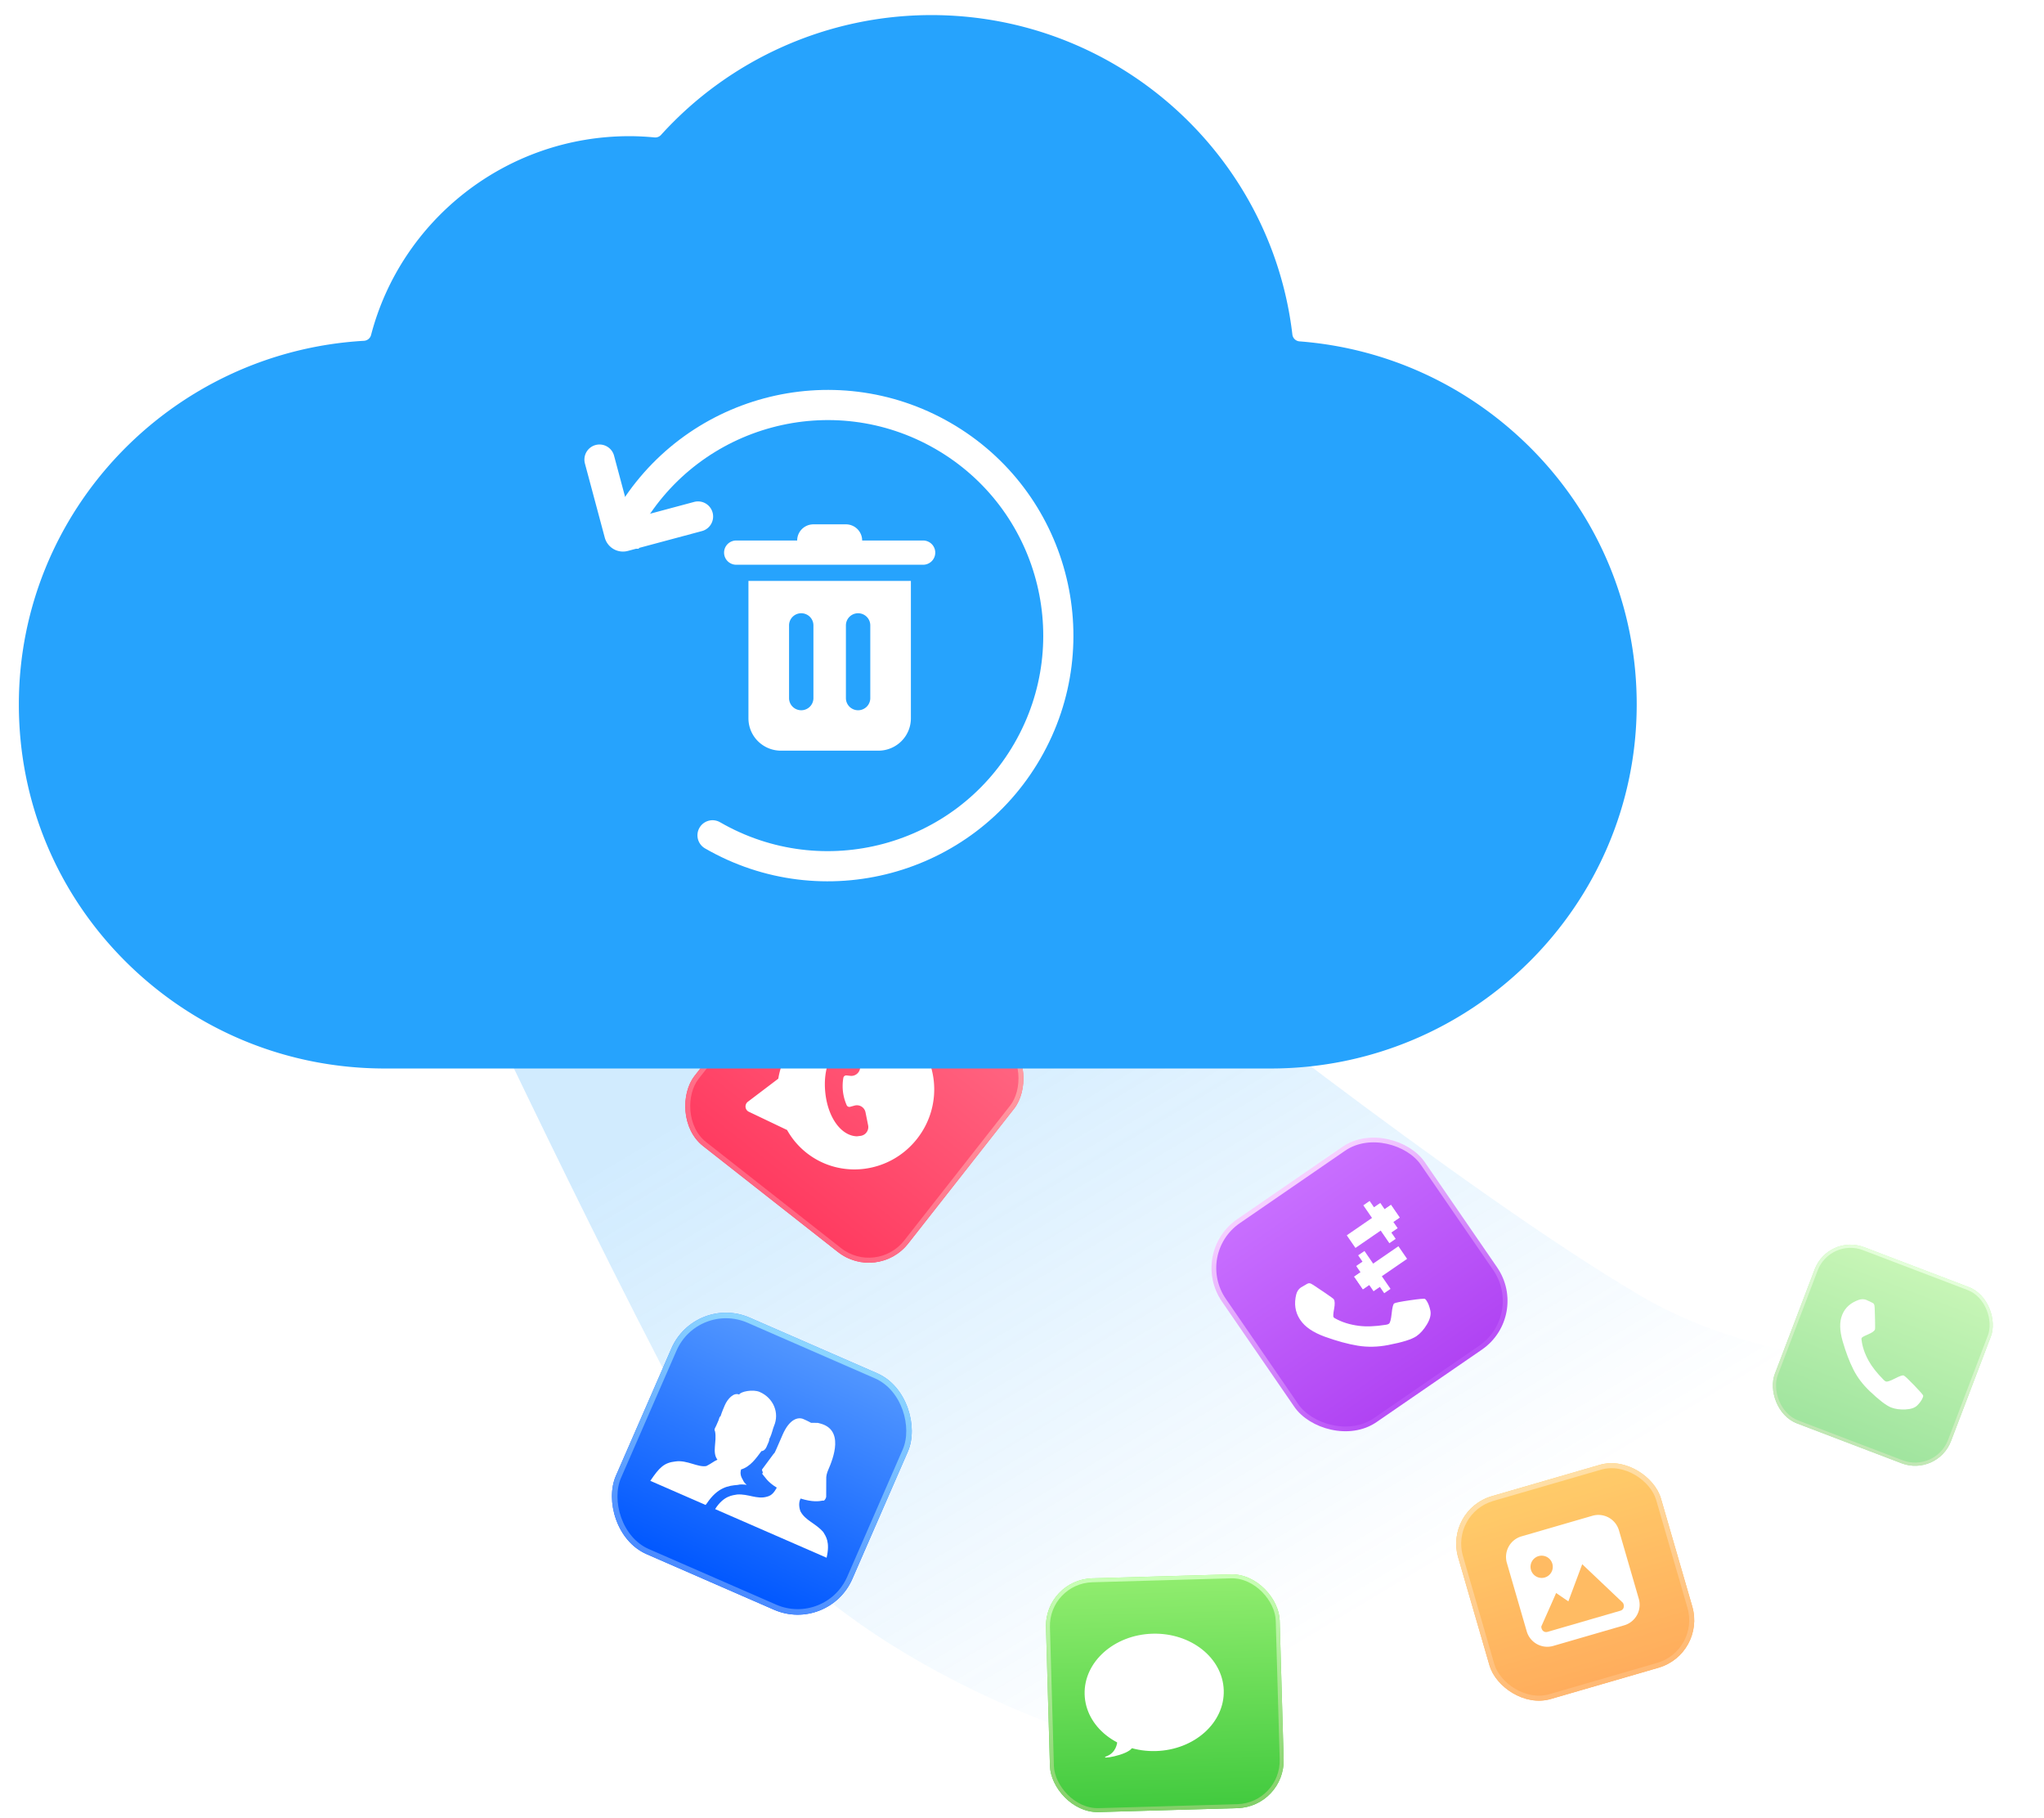 <svg width="542" height="482" fill="none" xmlns="http://www.w3.org/2000/svg"><mask id="a" style="mask-type:alpha" maskUnits="userSpaceOnUse" x="0" y="0" width="542" height="482"><path fill="#D9D9D9" d="M0 0h542v482H0z"/></mask><g mask="url(#a)"><path d="M120 249h184s83.324 66.456 131 94.5c64.626 38.014 178 9 178 9L284.5 459s-67.758-21.791-92.5-66c-28.53-50.977-72-144-72-144Z" fill="url(#b)"/><g opacity=".8"><g filter="url(#c)"><rect x="383" y="400.277" width="56" height="56" rx="13.114" transform="rotate(-16.18 383 400.277)" fill="url(#d)"/></g><rect x="383.821" y="400.729" width="54.674" height="54.674" rx="12.451" transform="rotate(-16.18 383.821 400.729)" stroke="url(#e)" stroke-width="1.326"/><g filter="url(#f)"><path fill-rule="evenodd" clip-rule="evenodd" d="M430.679 430.869a5.682 5.682 0 0 0 3.874-7.041l-5.26-18.127a5.682 5.682 0 0 0-7.041-3.874l-18.806 5.457a5.682 5.682 0 0 0-3.874 7.041l5.26 18.127a5.682 5.682 0 0 0 7.041 3.874l16.158-4.688 2.648-.769Z" fill="#fff"/></g><path fill-rule="evenodd" clip-rule="evenodd" d="m421.236 429.445-10.819 3.14c-1.115.323-1.733-.596-1.713-1.411 2.517-5.646 3.824-8.606 3.924-8.88l3.246 2.225 3.678-9.856 10.787 10.233c.422.658.387 1.796-.691 2.109l-8.412 2.44ZM411.628 414.534a2.946 2.946 0 0 1-4.251 3.403 2.948 2.948 0 1 1 4.251-3.403Z" fill="#FFAA3C"/></g><g filter="url(#g)"><rect x="277" y="418.766" width="62" height="62" rx="12.61" transform="rotate(-1.632 277 418.766)" fill="url(#h)"/></g><rect x="277.54" y="419.276" width="60.949" height="60.949" rx="12.085" transform="rotate(-1.632 277.54 419.276)" stroke="url(#i)" stroke-width="1.051"/><g filter="url(#j)" fill="#fff"><path d="M295.666 466.566c2.246-.894 2.749-3.192 2.719-4.229 3.405-.097 4.059 1.268 3.961 1.963-1.005 2.104-9.489 3.384-6.68 2.266Z"/><path d="M326.6 449.17c.244 8.591-7.815 15.79-18.002 16.08-10.187.291-18.643-6.438-18.888-15.029-.245-8.591 7.815-15.79 18.001-16.081 10.187-.29 18.644 6.439 18.889 15.03Z"/></g><g opacity=".5"><g filter="url(#k)"><rect x="484.808" y="327" width="50" height="50" rx="10.169" transform="rotate(20.864 484.808 327)" fill="url(#l)"/></g><rect x="485.053" y="327.547" width="49.153" height="49.153" rx="9.746" transform="rotate(20.864 485.053 327.547)" stroke="url(#m)" stroke-width=".847"/><path fill-rule="evenodd" clip-rule="evenodd" d="M504.784 364.63c.294.112 1.22.978 2.782 2.595 1.56 1.617 2.363 2.536 2.405 2.762.007.118-.027.28-.104.481-.256.671-.74 1.369-1.458 2.093-.66.656-1.714 1.015-3.158 1.082-1.442.064-2.691-.106-3.75-.51-1.28-.488-3.176-1.929-5.69-4.324-1.858-1.756-3.314-3.682-4.369-5.778-1.055-2.095-2.007-4.605-2.851-7.528-.793-2.787-.844-5.058-.149-6.815l.091-.24c.77-1.821 2.215-3.106 4.329-3.853.707-.24 1.379-.24 2.009 0 .137.052.333.146.594.278.257.136.464.233.618.292.427.163.702.342.821.539.12.195.186.541.201 1.034.027.475.059 1.509.094 3.105.04 1.595.031 2.461-.024 2.601-.163.427-.774.861-1.835 1.304-1.056.443-1.626.766-1.702.967-.055.145-.058.318-.008.52.205 1.772.823 3.598 1.856 5.478.852 1.555 2.161 3.226 3.929 5.015.215.245.436.411.661.497.337.128 1.13-.132 2.384-.78 1.252-.651 2.026-.919 2.317-.808l.007-.007Z" fill="#fff"/></g><g filter="url(#n)"><rect x="316" y="332.264" width="64" height="64" rx="15.059" transform="rotate(-34.514 316 332.264)" fill="url(#o)"/></g><rect x="316" y="332.264" width="64" height="64" rx="15.059" transform="rotate(-34.514 316 332.264)" stroke="url(#p)" stroke-width="1.255"/><g filter="url(#q)" fill-rule="evenodd" clip-rule="evenodd" fill="#fff"><path d="M369.684 345.538c.284-.196 1.658-.471 4.122-.83 2.461-.357 3.809-.484 4.046-.372.114.072.244.211.384.415.47.682.824 1.592 1.059 2.733.206 1.043-.104 2.252-.927 3.623-.823 1.367-1.745 2.402-2.77 3.107-1.239.852-3.743 1.634-7.514 2.351-2.773.538-5.46.594-8.06.169-2.598-.425-5.52-1.222-8.76-2.391-3.082-1.126-5.231-2.591-6.442-4.399l-.168-.243c-1.226-1.92-1.539-4.103-.941-6.543.21-.809.621-1.427 1.231-1.846.132-.091.339-.209.622-.36.284-.147.502-.272.651-.375.413-.284.748-.417 1.005-.395.255.019.618.189 1.086.503.459.292 1.442.95 2.952 1.98 1.51 1.025 2.312 1.609 2.409 1.754.298.433.328 1.284.091 2.554-.234 1.265-.281 2.004-.14 2.208.101.147.261.265.479.353 1.777.991 3.857 1.639 6.241 1.941 1.971.251 4.33.161 7.079-.273.361-.035.65-.127.868-.277.326-.224.569-1.126.733-2.71.161-1.584.385-2.473.666-2.667l-.002-.01ZM370.81 330.373l-11.719 8.059 2.302 3.348 11.719-8.059-2.302-3.348Z"/><path d="m360.766 337.283-1.675 1.151 2.303 3.348 1.674-1.151-2.302-3.348Zm.523-2.825-1.675 1.151 4.605 6.696 1.674-1.151-4.604-6.696Zm.522-2.826-1.674 1.152 6.908 10.044 1.674-1.151-6.908-10.045ZM359.418 330.826l11.719-8.058-2.303-3.349-11.719 8.059 2.303 3.348Z"/><path d="m369.462 323.916 1.674-1.151-2.302-3.348-1.675 1.151 2.303 3.348Zm-.523 2.826 1.674-1.152-4.605-6.696-1.674 1.151 4.605 6.697Zm-.523 2.825 1.674-1.151-6.907-10.045-1.674 1.151 6.907 10.045Z"/></g><g filter="url(#r)"><rect x="220.475" y="239" width="72" height="72" rx="13.26" transform="rotate(38.149 220.475 239)" fill="url(#s)"/></g><rect x="220.586" y="239.931" width="70.674" height="70.674" rx="12.597" transform="rotate(38.149 220.586 239.931)" stroke="url(#t)" stroke-width="1.326"/><path fill-rule="evenodd" clip-rule="evenodd" d="M239.89 272.562c-8.99-7.062-22.096-5.381-29.271 3.755a21.139 21.139 0 0 0-4.242 9.636l-8.06 6.109a1.59 1.59 0 0 0-.625 1.407c.049.543.377 1.016.865 1.249l10.152 4.843a20.334 20.334 0 0 0 5.195 6.083c8.991 7.062 22.097 5.38 29.272-3.754 7.176-9.136 5.704-22.266-3.286-29.328Zm-21.017 17.374c-.772-6.578 1.529-12.248 5.498-12.999h.001l.05-.007.908-.112a2.323 2.323 0 0 1 2.612 2.221l.148 3.729a2.363 2.363 0 0 1-1.611 2.329 2.339 2.339 0 0 1-.996.106l-.999-.11a.783.783 0 0 0-.859.651 12.74 12.74 0 0 0-.102 3.621 12.68 12.68 0 0 0 .986 3.606.772.772 0 0 0 .918.438l1.176-.323a2.334 2.334 0 0 1 2.53.914c.182.262.309.559.372.873l.692 3.443a2.357 2.357 0 0 1-1.111 2.491 2.361 2.361 0 0 1-.911.311l-.901.111a.728.728 0 0 1-.132.004c-4.094-.192-7.514-4.867-8.269-11.297Z" fill="#fff"/><g filter="url(#u)"><rect x="184.347" y="343" width="68.4" height="68.4" rx="15.785" transform="rotate(23.566 184.347 343)" fill="url(#v)"/></g><rect x="184.727" y="343.97" width="66.927" height="66.927" rx="15.048" transform="rotate(23.566 184.727 343.97)" stroke="url(#w)" stroke-width="1.473"/><path fill-rule="evenodd" clip-rule="evenodd" d="M212.252 400.649c1.343 2.495 3.946 3.086 6.061 5.508.64 1.098 1.852 2.582.873 6.793l-29.559-12.894c2.3-3.634 4.755-3.654 5.834-3.867 2.953-.211 5.276 1.347 7.899.582 1.431-.331 2.051-1.424 2.621-2.403-2.493-1.497-3.187-2.89-3.936-3.763.573-.022-.111-.73.039-1.074l3.131-4.227c.054.203.52-.864.67-1.207l1.65-3.783c1.799-4.125 4.073-4.748 5.515-4.119 1.322.576 2 .987 2 .987l1.282.014c.29-.01.58-.02.82.085 6.919 1.517 3.761 9.415 2.461 12.394-.349.802-.579 1.657-.519 2.502l-.017 4.63c-.03.396-.531 1.217-.86.988-1.091.206-2.718.452-5.918-.535-.52.865-.477 2.247-.047 3.389Zm-14.24-7.029c-.821-.085-1.675-.185-2.431.031-2.363.197-5.267.567-8.158 4.898l-.32.407-14.66-6.395c2.421-3.582 3.672-4.81 6.674-5.137 3.053-.441 5.946 1.639 8.195 1.215 1.276-.63 1.987-1.275 2.93-1.681-1.496-1.933-.096-4.816-.637-7.508-.332-.553.057-.93.307-1.502l.599-1.375c.2-.459.211-.999.552-1.124.38-1.199.88-2.344 1.13-2.918.75-1.718 2.37-3.467 3.812-2.838.342-.784 3.646-1.472 5.448-.686 3.605 1.572 5.317 5.518 3.767 9.07-.25.574-.504 1.826-1.004 2.972-.276.29-.185.738-.385 1.197l-.599 1.375c-.25.573-.745 1.05-1.321 1.06-1.381 1.854-2.961 4.165-5.414 4.869-.229.854-.168 1.699.423 2.639.281.668.661 1.106 1.092 1.431Z" fill="#fff"/><g filter="url(#x)"><path d="M96.514 90.346a2.076 2.076 0 0 0 1.883-1.546c7.889-30.275 35.61-52.7 68.507-52.7 2.222 0 4.443.123 6.665.332a2.052 2.052 0 0 0 1.712-.665C193.466 15.685 219.494 4 246.957 4c49.364 0 90.154 37.071 95.737 84.678a2.064 2.064 0 0 0 1.886 1.817c23.022 1.772 44.457 11.567 61.009 27.972C423.912 136.687 434 160.925 434 186.736c0 53.248-43.571 96.519-97.066 96.519H102.066c-25.902 0-50.278-10.032-68.655-28.251C15.088 236.785 5 212.546 5 186.736c0-51.384 40.581-93.463 91.514-96.39Z" fill="#26A3FD"/></g><path d="M188.937 221.437c29.236 16.879 66.62 6.862 83.499-22.374 16.88-29.236 6.863-66.62-22.373-83.5-29.236-16.88-66.621-6.862-83.5 22.374" stroke="#fff" stroke-width="8" stroke-linecap="round" stroke-linejoin="round"/><path d="m158.964 121.836 5.263 19.642a1 1 0 0 0 1.225.707l19.641-5.263" stroke="#fff" stroke-width="8" stroke-linecap="round"/><path d="M244.769 149.714h-49.538a3.239 3.239 0 0 1-2.285-.941 3.207 3.207 0 0 1 0-4.546 3.239 3.239 0 0 1 2.285-.941h16.154c0-1.137.453-2.227 1.261-3.031a4.323 4.323 0 0 1 3.046-1.255h8.616c1.142 0 2.238.452 3.046 1.255a4.274 4.274 0 0 1 1.261 3.031h16.154c.857 0 1.679.338 2.285.941a3.207 3.207 0 0 1 0 4.546 3.239 3.239 0 0 1-2.285.941Zm-3.231 40.715a8.545 8.545 0 0 1-2.523 6.06 8.636 8.636 0 0 1-6.092 2.511h-25.846a8.636 8.636 0 0 1-6.092-2.511 8.545 8.545 0 0 1-2.523-6.06V154h43.076v36.429Zm-25.846-24.643c0-.853-.34-1.67-.946-2.273a3.24 3.24 0 0 0-4.569 0 3.205 3.205 0 0 0-.946 2.273v19.285c0 .853.34 1.67.946 2.273a3.24 3.24 0 0 0 4.569 0c.606-.603.946-1.42.946-2.273v-19.285Zm15.077 0c0-.853-.34-1.67-.946-2.273a3.24 3.24 0 0 0-4.569 0 3.205 3.205 0 0 0-.946 2.273v19.285c0 .853.34 1.67.946 2.273a3.24 3.24 0 0 0 4.569 0c.606-.603.946-1.42.946-2.273v-19.285Z" fill="#fff"/></g><defs><linearGradient id="d" x1="417.571" y1="456.159" x2="417.097" y2="400.277" gradientUnits="userSpaceOnUse"><stop stop-color="#FF9834"/><stop offset="1" stop-color="#FFBF44"/></linearGradient><linearGradient id="w" x1="218.547" y1="343" x2="218.547" y2="411.4" gradientUnits="userSpaceOnUse"><stop stop-color="#8DD6FF"/><stop offset="1" stop-color="#4B8BFF"/></linearGradient><linearGradient id="v" x1="217.494" y1="340.895" x2="216.442" y2="411.4" gradientUnits="userSpaceOnUse"><stop stop-color="#59F"/><stop offset="1" stop-color="#0057FF"/></linearGradient><linearGradient id="t" x1="256.475" y1="239" x2="256.475" y2="311" gradientUnits="userSpaceOnUse"><stop stop-color="#FFA0A5"/><stop offset="1" stop-color="#FF6582"/></linearGradient><linearGradient id="s" x1="256.475" y1="239" x2="256.475" y2="311" gradientUnits="userSpaceOnUse"><stop stop-color="#FF6682"/><stop offset="1" stop-color="#FF3B60"/></linearGradient><linearGradient id="p" x1="348" y1="332.264" x2="348" y2="396.264" gradientUnits="userSpaceOnUse"><stop stop-color="#F6D0FF"/><stop offset="1" stop-color="#B850F7"/></linearGradient><linearGradient id="o" x1="348" y1="332.264" x2="348" y2="396.264" gradientUnits="userSpaceOnUse"><stop stop-color="#C86FFF"/><stop offset="1" stop-color="#B043F3"/></linearGradient><linearGradient id="m" x1="509.808" y1="327" x2="509.808" y2="377" gradientUnits="userSpaceOnUse"><stop stop-color="#CAFFB7"/><stop offset="1" stop-color="#83CE68"/></linearGradient><linearGradient id="l" x1="509.808" y1="327" x2="509.808" y2="377" gradientUnits="userSpaceOnUse"><stop stop-color="#91ED6F"/><stop offset="1" stop-color="#41CA3E"/></linearGradient><linearGradient id="i" x1="308" y1="418.766" x2="308" y2="480.766" gradientUnits="userSpaceOnUse"><stop stop-color="#CAFFB7"/><stop offset="1" stop-color="#83CE68"/></linearGradient><linearGradient id="b" x1="262" y1="249" x2="367" y2="424" gradientUnits="userSpaceOnUse"><stop stop-color="#26A3FD" stop-opacity=".21"/><stop offset="1" stop-color="#26A3FD" stop-opacity="0"/></linearGradient><linearGradient id="h" x1="308" y1="418.766" x2="308" y2="480.766" gradientUnits="userSpaceOnUse"><stop stop-color="#91ED6F"/><stop offset="1" stop-color="#41CA3E"/></linearGradient><linearGradient id="e" x1="411" y1="400.277" x2="411" y2="456.277" gradientUnits="userSpaceOnUse"><stop stop-color="#FFD790"/><stop offset="1" stop-color="#FFA750"/></linearGradient><filter id="f" x="399.346" y="401.6" width="35.435" height="34.953" filterUnits="userSpaceOnUse" color-interpolation-filters="sRGB"><feFlood flood-opacity="0" result="BackgroundImageFix"/><feBlend in="SourceGraphic" in2="BackgroundImageFix" result="shape"/><feColorMatrix in="SourceAlpha" values="0 0 0 0 0 0 0 0 0 0 0 0 0 0 0 0 0 0 127 0" result="hardAlpha"/><feOffset/><feGaussianBlur stdDeviation="4.736"/><feComposite in2="hardAlpha" operator="arithmetic" k2="-1" k3="1"/><feColorMatrix values="0 0 0 0 1 0 0 0 0 0.635 0 0 0 0 0.231 0 0 0 0.39 0"/><feBlend in2="shape" result="effect1_innerShadow_3776_127"/></filter><filter id="x" x="5" y="4" width="429" height="279.254" filterUnits="userSpaceOnUse" color-interpolation-filters="sRGB"><feFlood flood-opacity="0" result="BackgroundImageFix"/><feBlend in="SourceGraphic" in2="BackgroundImageFix" result="shape"/><feColorMatrix in="SourceAlpha" values="0 0 0 0 0 0 0 0 0 0 0 0 0 0 0 0 0 0 127 0" result="hardAlpha"/><feOffset/><feGaussianBlur stdDeviation="20"/><feComposite in2="hardAlpha" operator="arithmetic" k2="-1" k3="1"/><feColorMatrix values="0 0 0 0 1 0 0 0 0 1 0 0 0 0 1 0 0 0 1 0"/><feBlend in2="shape" result="effect1_innerShadow_3776_127"/></filter><filter id="u" x="161.99" y="347.99" width="80.061" height="80.063" filterUnits="userSpaceOnUse" color-interpolation-filters="sRGB"><feFlood flood-opacity="0" result="BackgroundImageFix"/><feBlend in="SourceGraphic" in2="BackgroundImageFix" result="shape"/><feColorMatrix in="SourceAlpha" values="0 0 0 0 0 0 0 0 0 0 0 0 0 0 0 0 0 0 127 0" result="hardAlpha"/><feOffset/><feGaussianBlur stdDeviation="7.366"/><feComposite in2="hardAlpha" operator="arithmetic" k2="-1" k3="1"/><feColorMatrix values="0 0 0 0 0.598 0 0 0 0 0.855 0 0 0 0 1 0 0 0 1 0"/><feBlend in2="shape" result="effect1_innerShadow_3776_127"/></filter><filter id="r" x="181.357" y="244.357" width="90.381" height="90.381" filterUnits="userSpaceOnUse" color-interpolation-filters="sRGB"><feFlood flood-opacity="0" result="BackgroundImageFix"/><feBlend in="SourceGraphic" in2="BackgroundImageFix" result="shape"/><feColorMatrix in="SourceAlpha" values="0 0 0 0 0 0 0 0 0 0 0 0 0 0 0 0 0 0 127 0" result="hardAlpha"/><feOffset/><feGaussianBlur stdDeviation="5.304"/><feComposite in2="hardAlpha" operator="arithmetic" k2="-1" k3="1"/><feColorMatrix values="0 0 0 0 1 0 0 0 0 1 0 0 0 0 1 0 0 0 0.68 0"/><feBlend in2="shape" result="effect1_innerShadow_3776_127"/></filter><filter id="q" x="343.419" y="318.371" width="35.938" height="38.645" filterUnits="userSpaceOnUse" color-interpolation-filters="sRGB"><feFlood flood-opacity="0" result="BackgroundImageFix"/><feBlend in="SourceGraphic" in2="BackgroundImageFix" result="shape"/><feColorMatrix in="SourceAlpha" values="0 0 0 0 0 0 0 0 0 0 0 0 0 0 0 0 0 0 127 0" result="hardAlpha"/><feOffset/><feGaussianBlur stdDeviation="1.255"/><feComposite in2="hardAlpha" operator="arithmetic" k2="-1" k3="1"/><feColorMatrix values="0 0 0 0 0.952 0 0 0 0 0.767 0 0 0 0 1 0 0 0 0.49 0"/><feBlend in2="shape" result="effect1_innerShadow_3776_127"/></filter><filter id="n" x="321.253" y="301.254" width="78.492" height="78.492" filterUnits="userSpaceOnUse" color-interpolation-filters="sRGB"><feFlood flood-opacity="0" result="BackgroundImageFix"/><feBlend in="SourceGraphic" in2="BackgroundImageFix" result="shape"/><feColorMatrix in="SourceAlpha" values="0 0 0 0 0 0 0 0 0 0 0 0 0 0 0 0 0 0 127 0" result="hardAlpha"/><feOffset/><feGaussianBlur stdDeviation="5.02"/><feComposite in2="hardAlpha" operator="arithmetic" k2="-1" k3="1"/><feColorMatrix values="0 0 0 0 1 0 0 0 0 1 0 0 0 0 1 0 0 0 0.7 0"/><feBlend in2="shape" result="effect1_innerShadow_3776_127"/></filter><filter id="k" x="469.952" y="329.953" width="58.625" height="58.623" filterUnits="userSpaceOnUse" color-interpolation-filters="sRGB"><feFlood flood-opacity="0" result="BackgroundImageFix"/><feBlend in="SourceGraphic" in2="BackgroundImageFix" result="shape"/><feColorMatrix in="SourceAlpha" values="0 0 0 0 0 0 0 0 0 0 0 0 0 0 0 0 0 0 127 0" result="hardAlpha"/><feOffset/><feGaussianBlur stdDeviation="2.542"/><feComposite in2="hardAlpha" operator="arithmetic" k2="-1" k3="1"/><feColorMatrix values="0 0 0 0 0.872 0 0 0 0 1 0 0 0 0 0.825 0 0 0 1 0"/><feBlend in2="shape" result="effect1_innerShadow_3776_127"/></filter><filter id="j" x="287.602" y="433.08" width="39.003" height="33.898" filterUnits="userSpaceOnUse" color-interpolation-filters="sRGB"><feFlood flood-opacity="0" result="BackgroundImageFix"/><feBlend in="SourceGraphic" in2="BackgroundImageFix" result="shape"/><feColorMatrix in="SourceAlpha" values="0 0 0 0 0 0 0 0 0 0 0 0 0 0 0 0 0 0 127 0" result="hardAlpha"/><feOffset dx="-2.102" dy="-1.051"/><feGaussianBlur stdDeviation="3.153"/><feComposite in2="hardAlpha" operator="arithmetic" k2="-1" k3="1"/><feColorMatrix values="0 0 0 0 0.537 0 0 0 0 0.827 0 0 0 0 0.431 0 0 0 0.43 0"/><feBlend in2="shape" result="effect1_innerShadow_3776_127"/></filter><filter id="g" x="277.354" y="417.354" width="63.033" height="63.033" filterUnits="userSpaceOnUse" color-interpolation-filters="sRGB"><feFlood flood-opacity="0" result="BackgroundImageFix"/><feBlend in="SourceGraphic" in2="BackgroundImageFix" result="shape"/><feColorMatrix in="SourceAlpha" values="0 0 0 0 0 0 0 0 0 0 0 0 0 0 0 0 0 0 127 0" result="hardAlpha"/><feOffset/><feGaussianBlur stdDeviation="3.153"/><feComposite in2="hardAlpha" operator="arithmetic" k2="-1" k3="1"/><feColorMatrix values="0 0 0 0 0.872 0 0 0 0 1 0 0 0 0 0.825 0 0 0 1 0"/><feBlend in2="shape" result="effect1_innerShadow_3776_127"/></filter><filter id="c" x="386.132" y="387.803" width="63.124" height="63.125" filterUnits="userSpaceOnUse" color-interpolation-filters="sRGB"><feFlood flood-opacity="0" result="BackgroundImageFix"/><feBlend in="SourceGraphic" in2="BackgroundImageFix" result="shape"/><feColorMatrix in="SourceAlpha" values="0 0 0 0 0 0 0 0 0 0 0 0 0 0 0 0 0 0 127 0" result="hardAlpha"/><feOffset/><feGaussianBlur stdDeviation="3.789"/><feComposite in2="hardAlpha" operator="arithmetic" k2="-1" k3="1"/><feColorMatrix values="0 0 0 0 1 0 0 0 0 0.968 0 0 0 0 0.921 0 0 0 0.91 0"/><feBlend in2="shape" result="effect1_innerShadow_3776_127"/></filter></defs></svg>